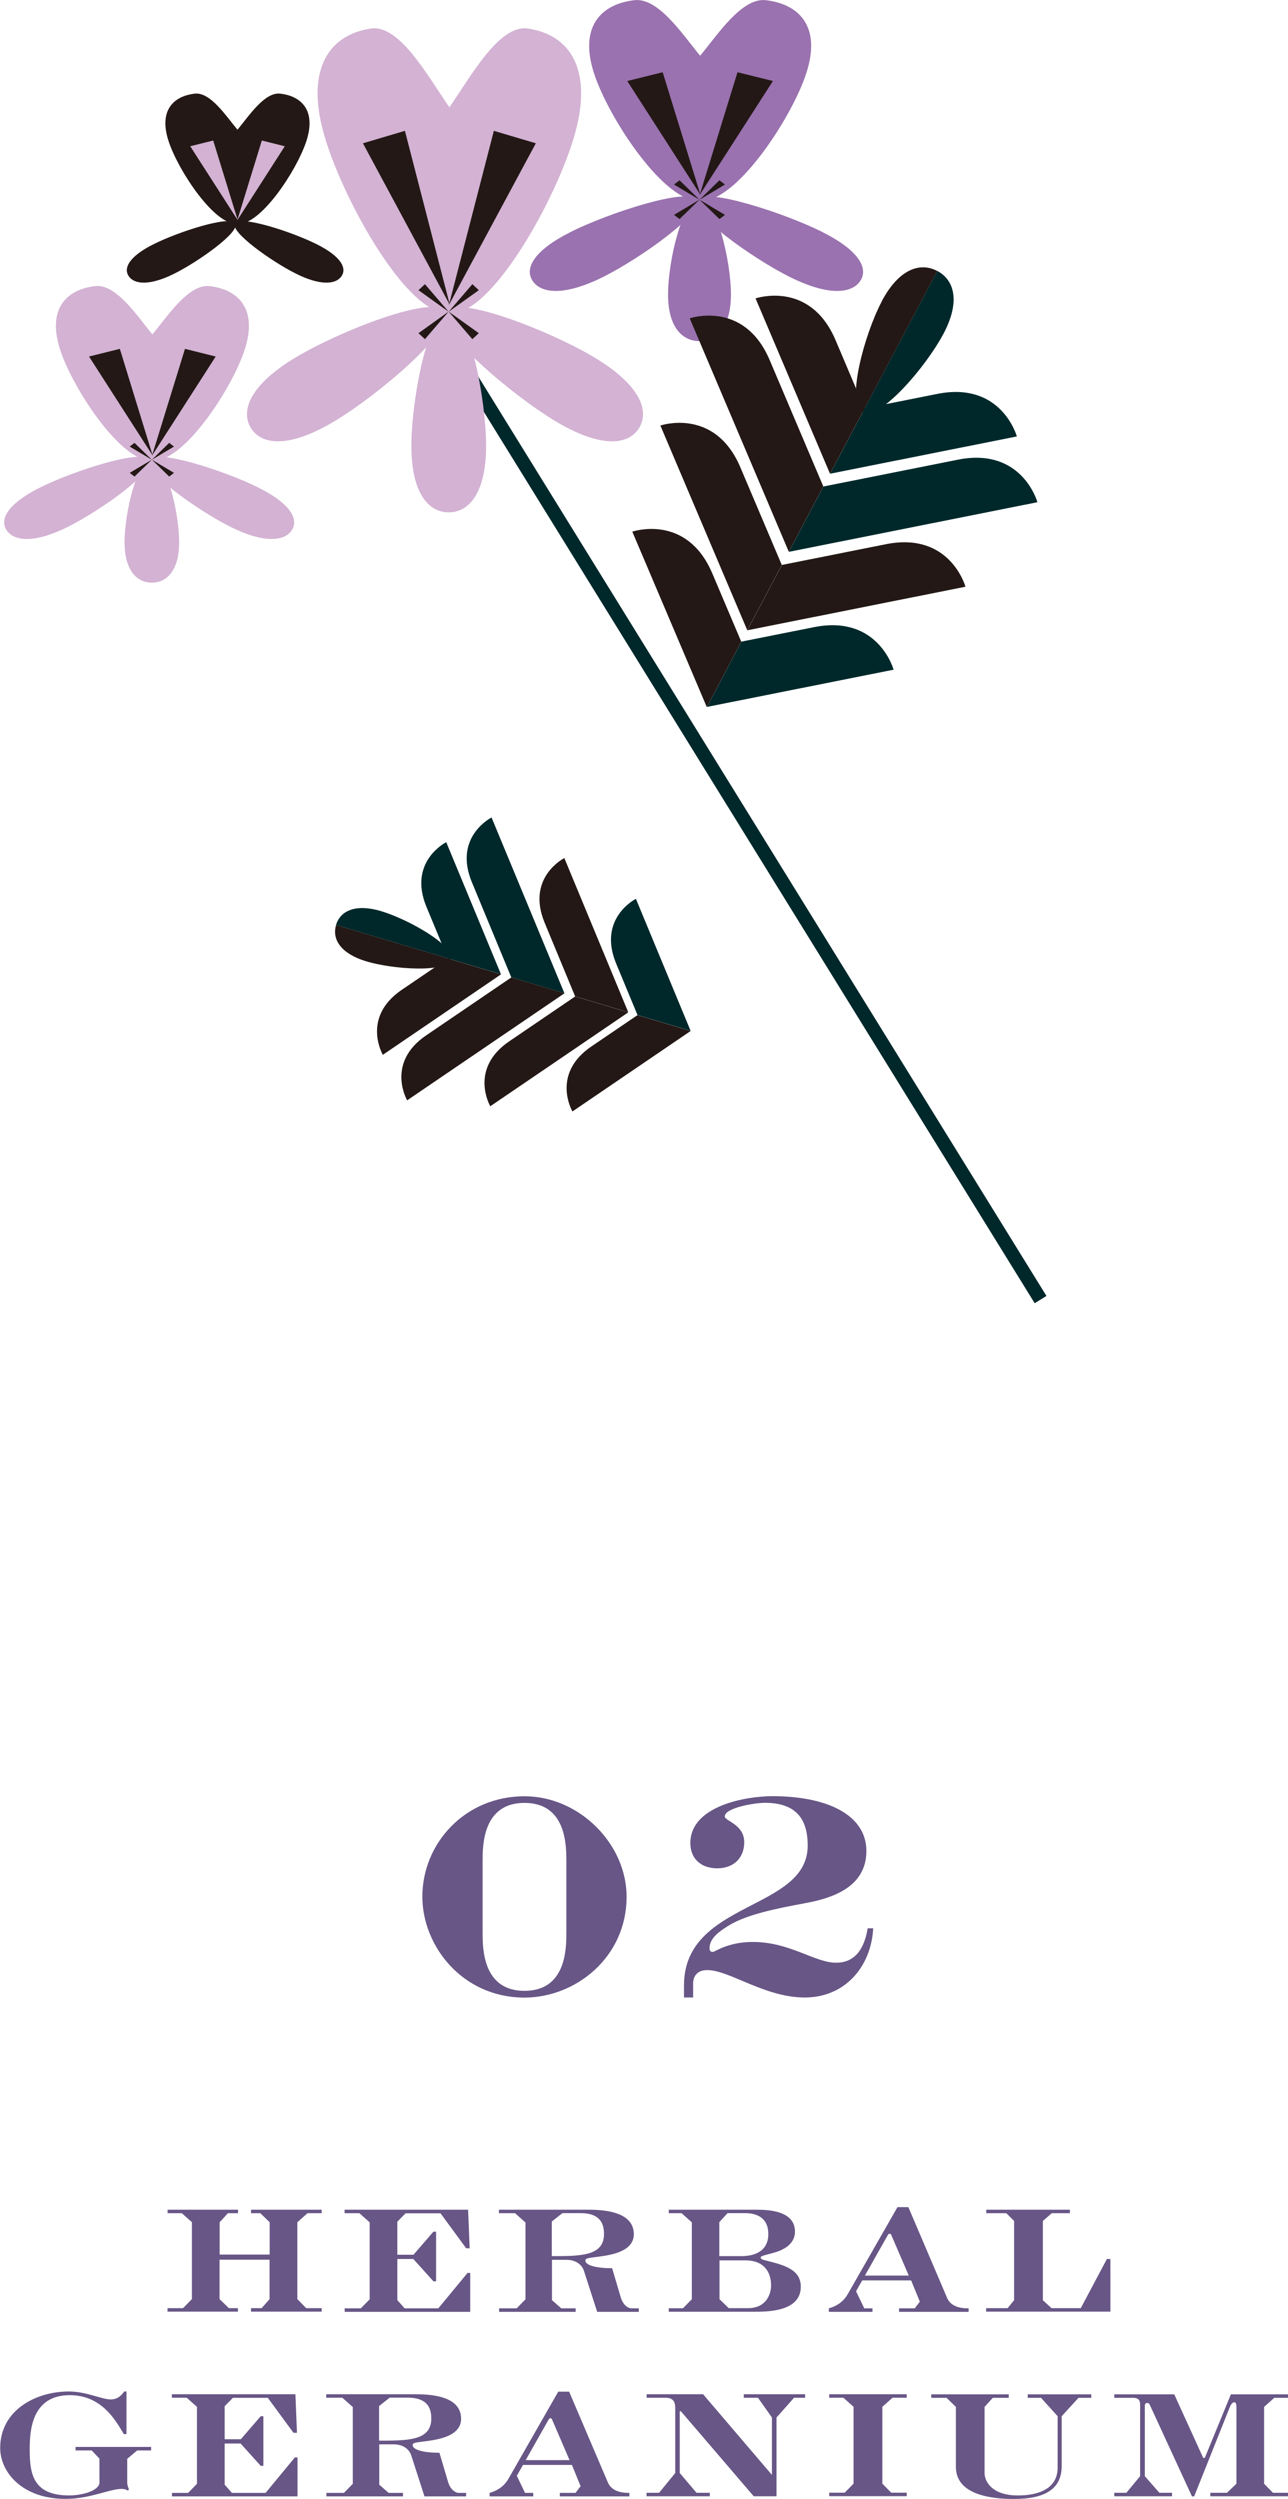 <?xml version="1.0" encoding="UTF-8"?><svg id="a" xmlns="http://www.w3.org/2000/svg" viewBox="0 0 139.61 270.84"><g><path d="m20.81,240.85l-1.1-.98h-1.54v-.38h7.63v.38h-1.1l-.89.98v3.5h5.42v-3.5l-1.01-.98h-1.01v-.38h7.66v.38h-1.54l-1.1.98v8.33l.96.98h1.68v.38h-7.66v-.38h1.15l.86-.98v-4.27h-5.42v4.27l1.01.98h.98v.38h-7.63v-.38h1.68l.96-.98v-8.33Z" fill="#675686"/><path d="m40.06,240.85l-1.1-.98h-1.61v-.38h13.39l.17,4.18h-.38l-2.78-3.79h-3.79l-.89.91v3.58h1.75l2.16-2.5h.29v5.38h-.29l-2.18-2.42h-1.73v4.46l.79.89h3.65l3.17-3.84h.29v4.22h-13.61v-.38h1.75l.96-.98v-8.33Z" fill="#675686"/><path d="m56.93,240.85l-1.1-.98h-1.75v-.38h9.72c2.04,0,4.9.34,4.9,2.66,0,1.94-2.64,2.28-3.98,2.45-1.1.14-1.27.17-1.27.41,0,.46,1.03.82,2.9.82l.94,3.17c.29.94.89,1.18,1.13,1.18h.82v.38h-4.51l-1.44-4.46c-.17-.5-.7-1.18-1.92-1.18h-1.54v4.37l1.01.89h1.56v.38h-8.3v-.38h1.9l.96-.98v-8.33Zm2.88,3.67c3.14,0,5.66,0,5.66-2.4,0-1.13-.43-2.26-2.54-2.26h-1.97l-1.15.91v3.74Z" fill="#675686"/><path d="m74.98,240.85l-1.1-.98h-1.39v-.38h9.55c1.42,0,4.13.17,4.13,2.38,0,.91-.58,1.54-1.34,1.92-.84.46-2.38.62-2.38.86,0,.19.17.26.7.38,2.02.5,3.65,1.01,3.65,2.81,0,2.71-3.62,2.71-5.09,2.71h-9.22v-.38h1.54l.96-.98v-8.33Zm3,3.67h2.42c.82,0,2.88-.19,2.88-2.4,0-1.75-1.25-2.26-2.52-2.26h-1.9l-.89.98v3.67Zm0,4.66l1.01.98h2.09c1.99,0,2.5-1.54,2.5-2.47,0-1.08-.46-2.71-2.81-2.71h-2.78v4.2Z" fill="#675686"/><path d="m99.7,249.45l-.94-2.3h-5.3l-.67,1.18.89,1.85h.89v.38h-4.73v-.38c.79-.22,1.56-.67,2.06-1.56l5.38-9.41h1.18l4.2,9.84c.48,1.13,1.87,1.13,2.33,1.13v.38h-7.54v-.38h1.7l.55-.72Zm-1.2-2.83l-1.92-4.46s-.07-.07-.14-.07-.12.02-.19.12l-2.5,4.42h4.75Z" fill="#675686"/><path d="m109.92,240.71l-.84-.84h-2.18v-.38h9.07v.38h-1.97l-.96.84v8.59l.94.86h3.17l2.83-5.33h.38v5.71h-13.47v-.38h2.33l.7-.86v-8.59Z" fill="#675686"/><path d="m13.71,259.2v4.61h-.29c-.96-1.63-2.47-4.22-5.86-4.22-4.18,0-4.34,3.96-4.34,5.88,0,2.64.34,4.99,4.3,4.99,1.06,0,3.02-.36,3.26-1.3v-2.69l-.84-.89h-1.75v-.38h8.19v.38h-1.51l-1.08.91v2.57c0,.22.07.46.19.74l-.14.14c-.12-.12-.34-.19-.67-.19-1.3,0-3.38,1.08-6.07,1.08-4.7,0-7.08-2.9-7.08-5.52,0-4.06,3.82-6.12,7.44-6.12,1.9,0,3.55.86,4.54.86.84,0,1.22-.53,1.46-.86h.26Z" fill="#675686"/><path d="m21.34,260.85l-1.1-.98h-1.61v-.38h13.39l.17,4.18h-.38l-2.78-3.79h-3.79l-.89.91v3.58h1.75l2.16-2.5h.29v5.38h-.29l-2.18-2.42h-1.73v4.46l.79.89h3.65l3.17-3.84h.29v4.22h-13.61v-.38h1.75l.96-.98v-8.33Z" fill="#675686"/><path d="m38.21,260.85l-1.1-.98h-1.75v-.38h9.72c2.04,0,4.9.34,4.9,2.66,0,1.94-2.64,2.28-3.98,2.45-1.1.14-1.27.17-1.27.41,0,.46,1.03.82,2.9.82l.94,3.17c.29.94.89,1.18,1.13,1.18h.82v.38h-4.51l-1.44-4.46c-.17-.5-.7-1.18-1.92-1.18h-1.54v4.37l1.01.89h1.56v.38h-8.3v-.38h1.9l.96-.98v-8.33Zm2.88,3.67c3.14,0,5.66,0,5.66-2.4,0-1.13-.43-2.26-2.54-2.26h-1.97l-1.15.91v3.74Z" fill="#675686"/><path d="m62.93,269.45l-.94-2.3h-5.3l-.67,1.18.89,1.85h.89v.38h-4.73v-.38c.79-.22,1.56-.67,2.06-1.56l5.38-9.41h1.18l4.2,9.84c.48,1.13,1.87,1.13,2.33,1.13v.38h-7.54v-.38h1.7l.55-.72Zm-1.2-2.83l-1.92-4.46s-.07-.07-.14-.07-.12.02-.19.12l-2.5,4.42h4.75Z" fill="#675686"/><path d="m70.1,270.17h1.34l1.75-2.14v-7.01c0-.36,0-1.15-1.01-1.15h-2.09v-.38h6.12l7.46,8.74v-6.22l-1.51-2.14h-1.54v-.38h6.65v.38h-1.2l-1.9,2.14v8.54h-2.47l-7.9-9.22h-.12v6.7l1.82,2.14h1.44v.38h-6.86v-.38Z" fill="#675686"/><path d="m92.52,260.85l-1.1-.98h-1.54v-.38h8.4v.38h-1.54l-1.1.98v8.33l.96.98h1.68v.38h-8.4v-.38h1.68l.96-.98v-8.33Z" fill="#675686"/><path d="m115.08,267.26c0,2.5-1.8,3.58-5.18,3.58-2.5,0-6.29-.46-6.29-3.48v-6.5l-1.01-.98h-1.66v-.38h8.4v.38h-1.73l-.89.98v7.15c0,.96.82,2.45,3.62,2.45,1.39,0,4.3-.29,4.3-3.02v-5.57l-1.8-1.99h-1.44v-.38h6.89v.38h-1.39l-1.82,1.99v5.4Z" fill="#675686"/><path d="m120.77,270.17h1.32l1.49-1.8v-7.63c0-.38,0-.86-.74-.86h-2.06v-.38h6.5l3.14,6.89h.17l2.83-6.89h6.19v.38h-1.49l-1.1.98v8.33l.96.98h1.63v.38h-8.42v-.38h1.8l1.03-.98v-8.21c0-.43-.05-.62-.24-.62s-.36.24-.48.53l-3.86,9.67h-.24l-4.58-9.94c-.05-.12-.14-.19-.29-.19-.12,0-.24.1-.24.31v7.63l1.58,1.8h1.37v.38h-6.26v-.38Z" fill="#675686"/></g><g><line x1="49.49" y1="38.43" x2="112.79" y2="140.85" fill="none" stroke="#00282b" stroke-miterlimit="10" stroke-width="1.5"/><g><path d="m44.59,48.34c0-5.02,1.81-14.57,4.05-14.57s4.05,9.56,4.05,14.57-1.81,7.19-4.05,7.19-4.05-2.17-4.05-7.19Z" fill="#d3b2d3"/><path d="m32.06,38.73c4.85-2.9,15.03-6.87,16.17-4.95,1.15,1.92-7.17,9-12.02,11.9-4.85,2.9-7.88,2.6-9.03.68s.02-4.73,4.88-7.63Z" fill="#d3b2d3"/><path d="m64.41,38.73c-4.85-2.9-15.03-6.87-16.17-4.95-1.15,1.92,7.17,9,12.02,11.9,4.85,2.9,7.88,2.6,9.03.68,1.15-1.92-.02-4.73-4.88-7.63Z" fill="#d3b2d3"/></g><path d="m57.19,3.09c-3.11-.44-6.23,5.31-8.48,8.54-2.25-3.23-5.37-8.98-8.48-8.54-4.4.63-7.12,4.2-5.16,11.3,1.95,7.1,9.24,20.12,13.64,19.49,4.4.63,11.69-12.39,13.64-19.49,1.95-7.1-.76-10.68-5.16-11.3Z" fill="#d3b2d3"/><polygon points="48.76 33.05 39.34 15.53 43.89 14.18 48.76 33.05" fill="#231815"/><polygon points="48.66 33.05 58.08 15.53 53.53 14.18 48.66 33.05" fill="#231815"/><g><polygon points="48.63 33.79 51.9 31.45 51.2 30.8 48.63 33.79" fill="#231815"/><polygon points="48.63 33.79 45.36 31.45 46.06 30.8 48.63 33.79" fill="#231815"/><polygon points="48.63 33.77 45.36 36.11 46.06 36.76 48.63 33.77" fill="#231815"/><polygon points="48.63 33.77 51.9 36.11 51.2 36.76 48.63 33.77" fill="#231815"/></g><g><path d="m72.41,31.91c0-3.53,1.53-10.27,3.41-10.27s3.41,6.73,3.41,10.27-1.53,5.06-3.41,5.06-3.41-1.53-3.41-5.06Z" fill="#9a72af"/><path d="m61.87,25.13c4.09-2.04,12.65-4.84,13.62-3.49s-6.04,6.34-10.12,8.38c-4.09,2.04-6.64,1.83-7.6.48-.97-1.35.02-3.33,4.11-5.37Z" fill="#9a72af"/><path d="m89.11,25.13c-4.09-2.04-12.65-4.84-13.62-3.49-.97,1.35,6.04,6.34,10.12,8.38,4.09,2.04,6.64,1.83,7.6.48.97-1.35-.02-3.33-4.11-5.37Z" fill="#9a72af"/></g><path d="m83.03.02c-2.62-.31-5.24,3.74-7.14,6.02-1.89-2.28-4.52-6.33-7.14-6.02-3.7.44-5.99,2.96-4.35,7.97,1.65,5,7.78,14.17,11.49,13.73,3.7.44,9.84-8.73,11.49-13.73,1.65-5-.64-7.52-4.35-7.97Z" fill="#9a72af"/><polygon points="75.93 21.13 67.99 8.78 71.83 7.83 75.93 21.13" fill="#231815"/><polygon points="75.84 21.13 83.78 8.78 79.94 7.83 75.84 21.13" fill="#231815"/><g><polygon points="75.82 21.65 78.58 20 77.98 19.54 75.82 21.65" fill="#231815"/><polygon points="75.82 21.65 73.06 20 73.66 19.54 75.82 21.65" fill="#231815"/><polygon points="75.82 21.64 73.06 23.29 73.66 23.74 75.82 21.64" fill="#231815"/><polygon points="75.82 21.64 78.58 23.29 77.98 23.74 75.82 21.64" fill="#231815"/></g><g><path d="m13.5,58.75c0-3.07,1.33-8.93,2.96-8.93s2.96,5.86,2.96,8.93-1.33,4.4-2.96,4.4-2.96-1.33-2.96-4.4Z" fill="#d3b2d3"/><path d="m4.32,52.85c3.55-1.78,11.01-4.21,11.85-3.04.84,1.18-5.25,5.51-8.81,7.29-3.55,1.78-5.77,1.59-6.61.42-.84-1.18.02-2.9,3.57-4.67Z" fill="#d3b2d3"/><path d="m28.02,52.85c-3.55-1.78-11.01-4.21-11.85-3.04-.84,1.18,5.25,5.51,8.81,7.29,3.55,1.78,5.77,1.59,6.61.42s-.02-2.9-3.57-4.67Z" fill="#d3b2d3"/></g><path d="m22.73,31.01c-2.28-.27-4.56,3.25-6.21,5.23-1.65-1.98-3.93-5.51-6.21-5.23-3.22.38-5.21,2.58-3.78,6.93,1.43,4.35,6.77,12.33,9.99,11.95,3.22.38,8.56-7.59,9.99-11.95,1.43-4.35-.56-6.54-3.78-6.93Z" fill="#d3b2d3"/><polygon points="16.55 49.38 9.65 38.64 12.99 37.81 16.55 49.38" fill="#231815"/><polygon points="16.48 49.38 23.38 38.64 20.05 37.81 16.48 49.38" fill="#231815"/><g><polygon points="16.46 49.83 18.86 48.4 18.34 48 16.46 49.83" fill="#231815"/><polygon points="16.46 49.83 14.06 48.4 14.58 48 16.46 49.83" fill="#231815"/><polygon points="16.46 49.82 14.06 51.25 14.58 51.65 16.46 49.82" fill="#231815"/><polygon points="16.46 49.82 18.86 51.25 18.34 51.65 16.46 49.82" fill="#231815"/></g><g><path d="m16.64,26.47c2.65-1.33,8.22-3.15,8.85-2.27s-3.92,4.12-6.58,5.45c-2.65,1.33-4.31,1.19-4.94.31-.63-.88.01-2.16,2.67-3.49Z" fill="#231815"/><path d="m34.33,26.47c-2.65-1.33-8.22-3.15-8.85-2.27-.63.88,3.92,4.12,6.58,5.45,2.65,1.33,4.31,1.19,4.94.31.63-.88-.01-2.16-2.67-3.49Z" fill="#231815"/></g><path d="m30.38,10.15c-1.7-.2-3.41,2.43-4.64,3.91-1.23-1.48-2.94-4.11-4.64-3.91-2.41.29-3.89,1.92-2.82,5.17,1.07,3.25,5.06,9.21,7.46,8.92,2.41.29,6.39-5.67,7.46-8.92,1.07-3.25-.42-4.89-2.82-5.17Z" fill="#231815"/><polygon points="25.77 23.87 20.62 15.85 23.11 15.23 25.77 23.87" fill="#d3b2d3"/><polygon points="25.72 23.87 30.87 15.85 28.38 15.23 25.72 23.87" fill="#d3b2d3"/><g><g><path d="m53.28,88.6s-4.18,2.09-2.13,7.02c.67,1.63,2.49,6.02,4.27,10.31l5.76,1.72-7.9-19.05Z" fill="#00282b"/><path d="m61.17,93s-4.18,2.09-2.13,7.02c.55,1.33,1.87,4.51,3.3,7.97l5.76,1.72-6.93-16.71Z" fill="#231815"/><path d="m68.92,97.42s-4.18,2.09-2.13,7.02c.42,1.01,1.29,3.1,2.31,5.57l5.76,1.72-5.93-14.31Z" fill="#00282b"/><path d="m44.13,119.25s-2.35-4.04,2.07-7.04c1.46-.99,5.39-3.67,9.23-6.28l5.76,1.72-17.05,11.6Z" fill="#231815"/><path d="m53.14,119.89s-2.35-4.04,2.07-7.04c1.19-.81,4.04-2.75,7.13-4.85l5.76,1.72-14.96,10.18Z" fill="#231815"/><path d="m62.04,120.45s-2.35-4.04,2.07-7.04c.91-.62,2.78-1.89,4.99-3.39l5.76,1.72-12.81,8.72Z" fill="#231815"/><path d="m48.36,91.28s-4.18,2.09-2.13,7.02c.42,1.01,1.29,3.1,2.31,5.57l5.76,1.72-5.93-14.31Z" fill="#00282b"/><path d="m41.49,114.31s-2.35-4.04,2.07-7.04c.91-.62,2.78-1.89,4.99-3.39l5.76,1.72-12.81,8.72Z" fill="#231815"/></g><g><path d="m41.35,98.76c-2.87-.86-4.48-.01-4.93,1.49l12.45,3.72c.45-1.5-4.66-4.35-7.53-5.21Z" fill="#00282b"/><path d="m39.73,104.2c-2.87-.86-3.75-2.45-3.3-3.95l12.45,3.72c-.45,1.5-6.28,1.09-9.15.23Z" fill="#231815"/></g></g><g><g><path d="m112.45,54.43s-1.65-6-8.62-4.61c-2.3.46-8.52,1.7-14.59,2.91l-3.74,7.08,26.95-5.38Z" fill="#00282b"/><path d="m104.65,63.59s-1.65-6-8.62-4.61c-1.88.38-6.38,1.27-11.28,2.25l-3.74,7.08,23.64-4.72Z" fill="#231815"/><path d="m96.86,72.58s-1.65-6-8.62-4.61c-1.43.29-4.39.88-7.88,1.57l-3.74,7.08,20.25-4.04Z" fill="#00282b"/><path d="m74.76,34.5s5.89-2.02,8.67,4.53c.92,2.16,3.39,7.99,5.81,13.69l-3.74,7.08-10.74-25.3Z" fill="#231815"/><path d="m71.58,46.12s5.89-2.02,8.67,4.53c.75,1.77,2.54,5.99,4.49,10.58l-3.74,7.08-9.42-22.19Z" fill="#231815"/><path d="m68.54,57.62s5.89-2.02,8.67,4.53c.57,1.35,1.75,4.12,3.14,7.4l-3.74,7.08-8.07-19Z" fill="#231815"/><path d="m110.22,47.3s-1.65-6-8.62-4.61c-1.43.29-4.39.88-7.88,1.57l-3.74,7.08,20.25-4.04Z" fill="#00282b"/><path d="m81.9,32.34s5.89-2.02,8.67,4.53c.57,1.35,1.75,4.12,3.14,7.4l-3.74,7.08-8.07-19Z" fill="#231815"/></g><g><path d="m102.26,36.19c1.87-3.53,1.18-5.85-.67-6.83l-8.09,15.31c1.85.98,6.9-4.96,8.76-8.49Z" fill="#00282b"/><path d="m95.57,32.66c1.87-3.53,4.17-4.27,6.02-3.29l-8.09,15.31c-1.85-.98.21-8.49,2.08-12.02Z" fill="#231815"/></g></g></g><g><path d="m56.85,216.5c-6.75,0-11.07-5.62-11.07-10.93,0-5.8,4.63-10.89,11.07-10.89,5.94,0,11.07,5.17,11.07,10.89,0,6.57-5.53,10.93-11.07,10.93Zm4.54-14.76c0-1.71,0-6.34-4.54-6.34s-4.54,4.63-4.54,6.34v7.69c0,1.71,0,6.34,4.54,6.34s4.54-4.63,4.54-6.34v-7.69Z" fill="#675686"/><path d="m94.65,208.98c-.22,4.18-3.06,7.51-7.42,7.51s-8.15-2.97-10.57-2.97c-1.31,0-1.53.94-1.53,1.44v1.53h-.99v-1.31c0-9.22,13.41-8.05,13.41-15.16,0-2.56-.99-4.63-4.63-4.63-1.12,0-4.36.54-4.36,1.48,0,.49,2.11.85,2.11,2.79,0,1.76-1.21,2.83-2.92,2.83s-2.92-.99-2.92-2.74c0-4,5.94-5.08,8.91-5.08,5.9,0,10.17,2.02,10.17,5.94s-3.69,5.13-6.7,5.67c-3.15.58-6.21,1.22-8.1,2.34-1.03.63-2.2,1.39-2.2,2.52,0,.31.13.41.36.41s1.62-1.08,4.32-1.08c4.05,0,6.7,2.25,9.04,2.25,1.67,0,2.97-.99,3.42-3.73h.63Z" fill="#675686"/></g></svg>